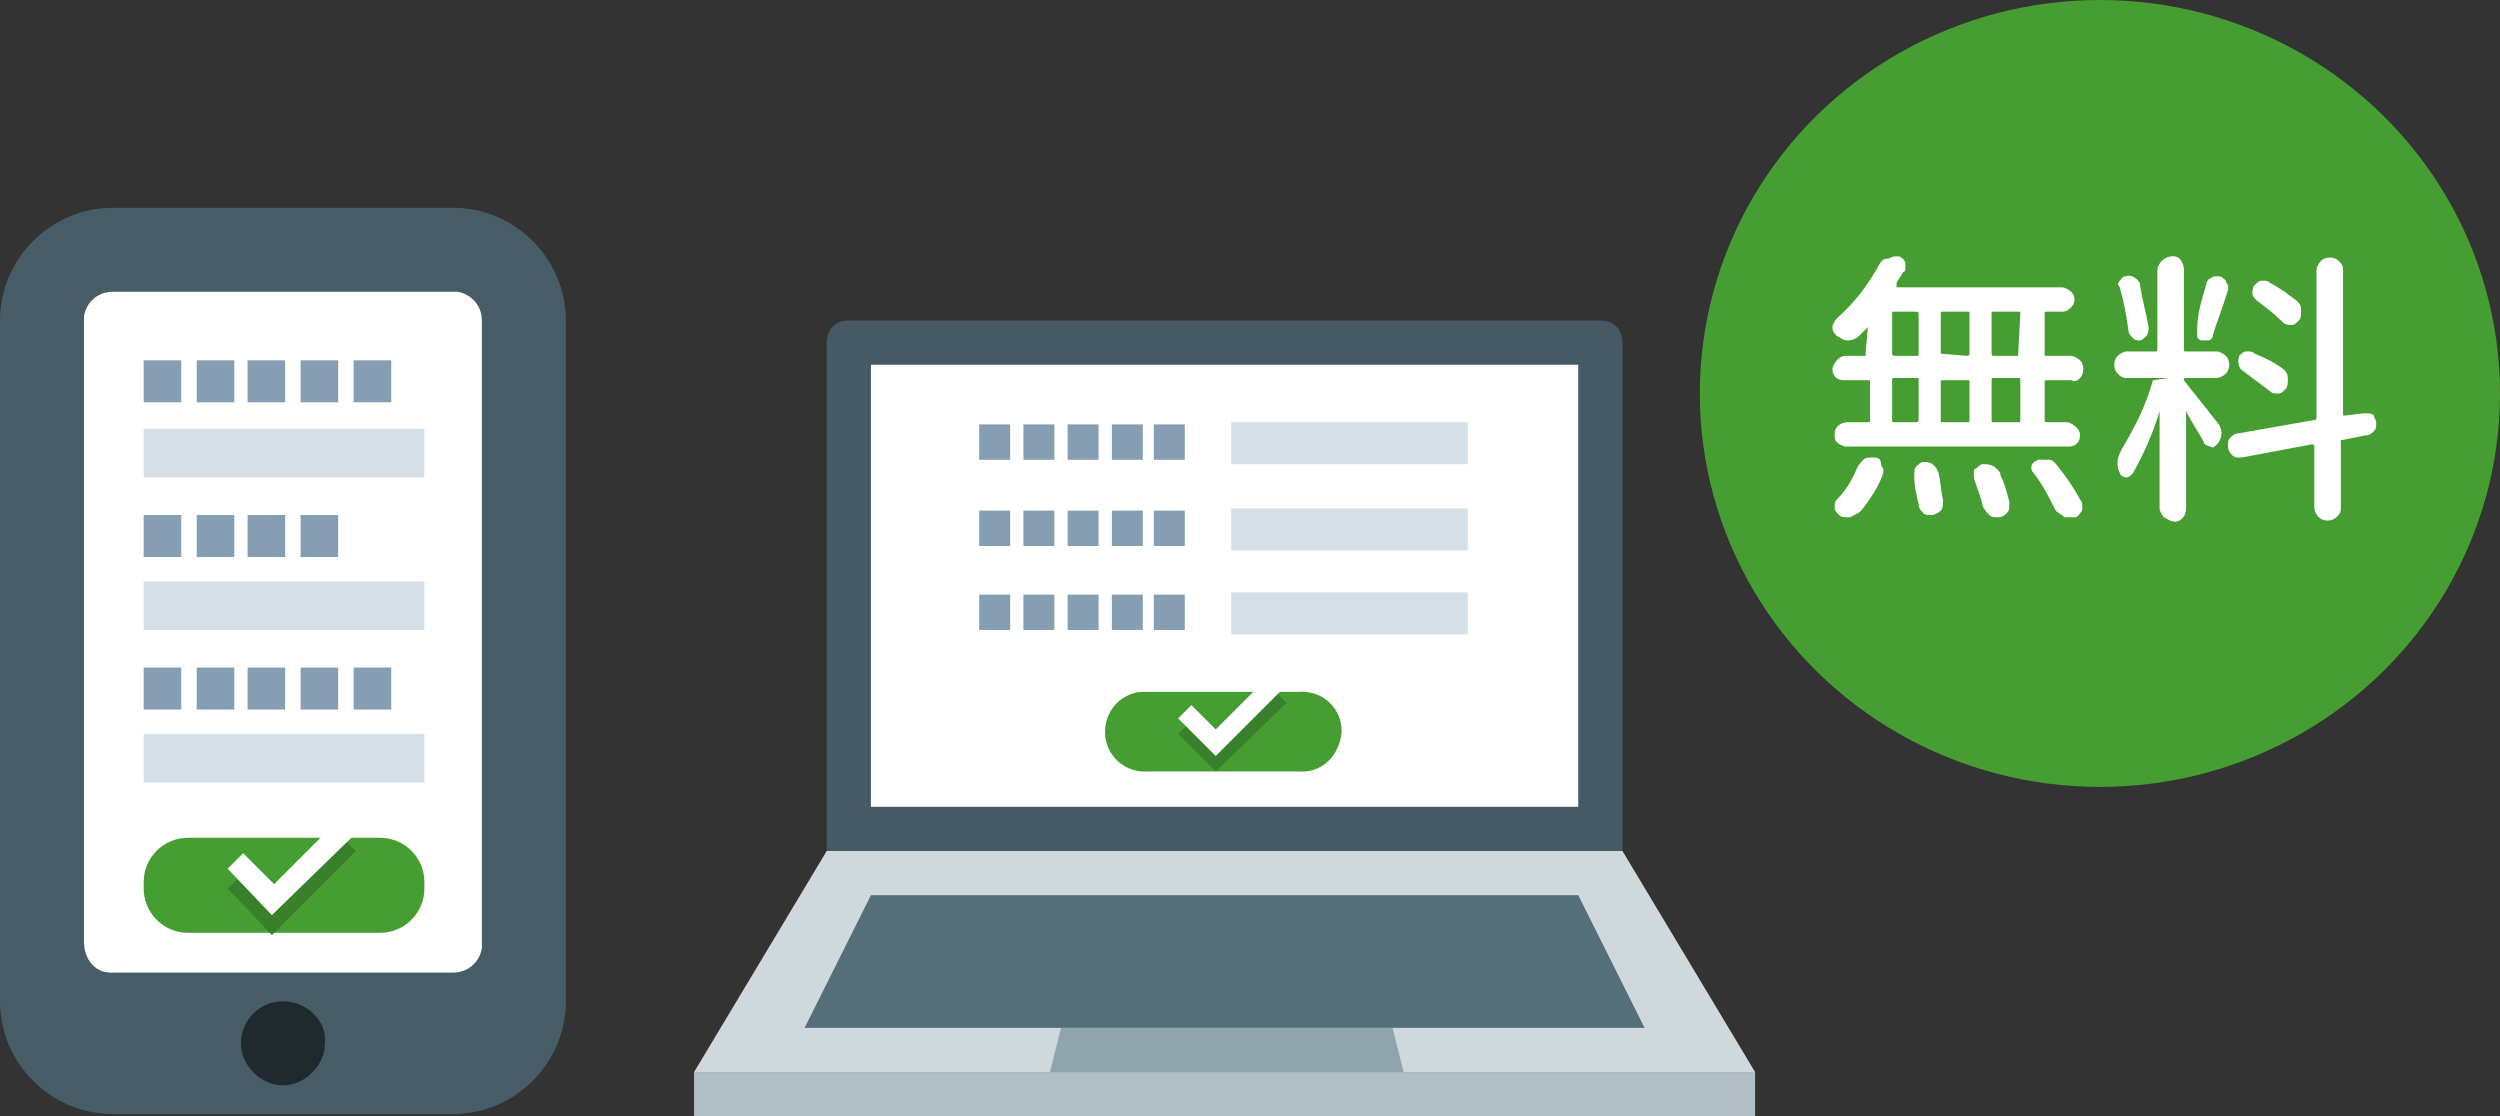 <?xml version="1.0" encoding="utf-8"?>
<!-- Generator: Adobe Illustrator 24.1.2, SVG Export Plug-In . SVG Version: 6.00 Build 0)  -->
<svg version="1.1" id="レイヤー_1" xmlns="http://www.w3.org/2000/svg" xmlns:xlink="http://www.w3.org/1999/xlink" x="0px"
	 y="0px" width="113.1px" height="50.5px" viewBox="0 0 113.1 50.5" style="enable-background:new 0 0 113.1 50.5;"
	 xml:space="preserve">
<rect x="0" y="0" width="113.1" height="50.5" fill="#333333" stroke="none"/>
<style type="text/css">
	.st0{fill:#469E33;}
	.st1{fill:#FFFFFF;}
	.st2{fill:#465C66;}
	.st3{fill:#20292E;}
	.st4{fill:#D5DFE8;}
	.st5{fill:#869EB3;}
	.st6{fill:#388029;}
	.st7{fill:#455A64;}
	.st8{fill:#B0BEC5;}
	.st9{fill:#CFD8DC;}
	.st10{fill:#546E7A;}
	.st11{fill:#90A4AE;}
</style>
<g id="レイヤー_2_1_">
	<g id="詳細">
		<g>
			<g>
				<ellipse class="st0" cx="95" cy="17.8" rx="18.1" ry="17.8"/>
				<g>
					<path class="st1" d="M84.4,16C84.5,16,84.5,16,84.4,16l0.1-1.2l0,0l0,0l-0.4,0.4c-0.1,0.1-0.3,0.2-0.5,0.2
						c-0.2,0-0.3-0.1-0.5-0.2c-0.1-0.1-0.2-0.2-0.2-0.4c0-0.1,0.1-0.3,0.2-0.4c0.8-0.7,1.4-1.5,1.9-2.4c0.1-0.2,0.2-0.3,0.4-0.3
						c0.1,0,0.2-0.1,0.3-0.1h0.2c0.1,0,0.3,0.2,0.3,0.3c0,0.1,0,0.1,0,0.2c0,0.1,0,0.2-0.1,0.2c-0.1,0.2-0.2,0.3-0.3,0.5V13
						c0,0,0,0,0.1,0h7.4c0.1,0,0.3,0.1,0.4,0.2c0.2,0.2,0.2,0.5,0,0.7c0,0,0,0,0,0c-0.1,0.1-0.2,0.2-0.4,0.2h-0.7
						c-0.1,0-0.1,0-0.1,0.1V16c0,0.1,0,0.1,0.1,0.1h1.1c0.1,0,0.3,0.1,0.4,0.2c0.2,0.2,0.2,0.6,0,0.8c-0.1,0.1-0.2,0.2-0.4,0.1h-1.1
						c-0.1,0-0.1,0-0.1,0.1V19c0,0.1,0,0.1,0.1,0.1h0.9c0.1,0,0.3,0.1,0.4,0.2c0.1,0.1,0.2,0.2,0.2,0.4c0,0.3-0.2,0.5-0.5,0.5
						c0,0,0,0,0,0H83.5c-0.1,0-0.3-0.1-0.4-0.2C83,19.9,83,19.8,83,19.6c0-0.3,0.3-0.5,0.6-0.5h0.9c0.1,0,0.1,0,0.1-0.1v-1.7
						c0-0.1,0-0.1-0.1-0.1h-1.1c-0.3,0-0.5-0.2-0.5-0.5c0-0.1,0.1-0.3,0.2-0.4c0.1-0.1,0.2-0.2,0.4-0.2H84.4z M84.2,23.1
						c-0.1,0.1-0.3,0.2-0.5,0.3c-0.1,0-0.1,0-0.2,0c-0.1,0-0.2,0-0.3-0.1C83.1,23.2,83,23.1,83,23v-0.1c0-0.1,0-0.2,0.1-0.3
						c0.4-0.4,0.7-0.9,0.9-1.4c0.1-0.2,0.2-0.3,0.3-0.4c0.1-0.1,0.2-0.1,0.3-0.1h0.2c0.2,0,0.3,0.1,0.3,0.3c0,0.1,0.1,0.2,0.1,0.2
						c0,0.1,0,0.1,0,0.2C85,22,84.6,22.6,84.2,23.1z M85.7,14.1c-0.1,0-0.1,0-0.1,0.1V16c0,0,0,0.1,0.1,0.1c0,0,0,0,0,0h1
						c0.1,0,0.1,0,0.1-0.1v-1.8c0,0,0-0.1-0.1-0.1c0,0,0,0,0,0L85.7,14.1z M85.7,17.1c-0.1,0-0.1,0-0.1,0.1V19c0,0.1,0,0.1,0.1,0.1
						h1c0,0,0.1,0,0.1-0.1c0,0,0,0,0,0v-1.8c0-0.1,0-0.1-0.1-0.1c0,0,0,0,0,0L85.7,17.1z M86.6,21.5C86.6,21.5,86.6,21.4,86.6,21.5
						c0-0.2,0-0.3,0.1-0.4c0.1-0.1,0.2-0.2,0.3-0.2h0.1c0.3,0,0.5,0.2,0.6,0.5c0.1,0.4,0.1,0.8,0.2,1.2v0.1c0,0.1,0,0.3-0.1,0.4
						c-0.1,0.1-0.3,0.2-0.4,0.2h-0.1c-0.1,0-0.2,0-0.3-0.1c-0.1-0.1-0.2-0.2-0.2-0.4C86.7,22.4,86.6,22,86.6,21.5L86.6,21.5z
						 M87.8,16C87.8,16,87.9,16.1,87.8,16C87.9,16.1,87.9,16.1,87.8,16l1.2,0.1c0,0,0.1,0,0.1-0.1c0,0,0,0,0,0v-1.8
						c0-0.1,0-0.1-0.1-0.1h-1.1c-0.1,0-0.1,0-0.1,0.1L87.8,16z M89.1,17.3c0-0.1,0-0.1-0.1-0.1h-1.1c-0.1,0-0.1,0-0.1,0.1V19
						c0,0.1,0,0.1,0.1,0.1H89c0.1,0,0.1,0,0.1-0.1L89.1,17.3z M89.3,21.6c0-0.1,0-0.1,0-0.2c0-0.1,0-0.2,0.1-0.2
						c0.1-0.1,0.2-0.2,0.3-0.2h0.1c0.1,0,0.2,0,0.4,0.1c0.1,0.1,0.3,0.2,0.3,0.4c0.2,0.4,0.3,0.8,0.4,1.2c0,0.1,0,0.1,0,0.2
						c0,0.1,0,0.2-0.1,0.3c-0.1,0.1-0.2,0.2-0.4,0.2h-0.1c-0.1,0-0.2,0-0.3-0.1c-0.1-0.1-0.2-0.2-0.3-0.4
						C89.6,22.4,89.4,22,89.3,21.6L89.3,21.6z M91.3,16.1C91.4,16.1,91.4,16.1,91.3,16.1C91.4,16,91.4,16,91.3,16.1l0.1-1.9
						c0-0.1,0-0.1-0.1-0.1h-1.1c-0.1,0-0.1,0-0.1,0.1V16c0,0,0,0.1,0.1,0.1c0,0,0,0,0,0L91.3,16.1z M91.3,19.1c0.1,0,0.1,0,0.1-0.1
						v-1.8c0-0.1,0-0.1-0.1-0.1h-1.1c-0.1,0-0.1,0-0.1,0.1V19c0,0.1,0,0.1,0.1,0.1L91.3,19.1z M92,21.4c-0.1-0.1-0.1-0.2-0.1-0.2
						c0,0,0-0.1,0-0.1c0-0.1,0.1-0.2,0.3-0.3c0.1,0,0.2,0,0.2,0c0.1,0,0.2,0,0.3,0c0.2,0,0.3,0.2,0.4,0.3c0.4,0.5,0.8,1.1,1,1.5
						c0.1,0.1,0.1,0.2,0.1,0.3c0,0.1,0,0.1,0,0.2c-0.1,0.1-0.2,0.3-0.3,0.3c-0.1,0-0.2,0-0.2,0c-0.1,0-0.2,0-0.3,0
						c-0.1-0.1-0.3-0.2-0.4-0.3C92.7,22.5,92.4,21.9,92,21.4z"/>
					<path class="st1" d="M98.9,17C98.8,17,98.8,17.1,98.9,17C98.8,17.1,98.8,17.1,98.9,17c-0.1,0.1-0.1,0.2-0.1,0.2
						c0.3,0.4,0.8,1,1.5,1.9c0.1,0.1,0.2,0.3,0.2,0.5c0,0.2-0.1,0.4-0.2,0.5c-0.1,0.1-0.2,0.2-0.3,0.1c-0.1,0-0.3-0.1-0.3-0.2
						c-0.2-0.4-0.5-0.8-0.8-1.4l0,0l0,0V23c0,0.3-0.2,0.6-0.5,0.6c-0.2,0-0.3-0.1-0.5-0.2c-0.1-0.1-0.2-0.3-0.2-0.4v-4.4l0,0l0,0
						c-0.3,1-0.7,1.9-1.2,2.8c-0.1,0.1-0.2,0.2-0.3,0.2c-0.1,0-0.3-0.1-0.3-0.2c-0.1-0.2-0.1-0.3-0.1-0.5c0-0.2,0.1-0.4,0.2-0.6
						c0.6-1,1.1-2,1.4-3.1 M97.3,17.1C97.3,17.1,97.3,17.1,97.3,17.1h-1.1c-0.2,0-0.3-0.1-0.4-0.2c-0.2-0.2-0.2-0.6,0-0.8
						c0.1-0.1,0.3-0.2,0.4-0.2h1.3c0.1,0,0.1,0,0.1-0.1c0,0,0,0,0,0v-3.6c0-0.1,0.1-0.3,0.2-0.4c0.2-0.2,0.6-0.3,0.8-0.1
						c0.1,0.1,0.2,0.3,0.2,0.5v3.6c0,0.1,0,0.1,0.1,0.1h1.4c0.1,0,0.3,0.1,0.4,0.2c0.2,0.2,0.2,0.6,0,0.8c0,0,0,0,0,0
						c-0.1,0.1-0.3,0.2-0.4,0.2L97.3,17.1z M97.2,14.8c0,0.1,0,0.3-0.1,0.4c-0.1,0.1-0.2,0.2-0.3,0.2c-0.1,0-0.2,0-0.3-0.1
						c-0.1-0.1-0.2-0.2-0.2-0.3c-0.1-0.7-0.2-1.3-0.4-2c-0.1-0.1-0.1-0.2,0-0.3c0.1-0.1,0.1-0.2,0.3-0.2c0.2-0.1,0.5,0.1,0.6,0.3
						C96.9,13.5,97.1,14.2,97.2,14.8z M99.8,12.9c0-0.1,0.1-0.3,0.2-0.3c0.1-0.1,0.2-0.1,0.3-0.1h0.1c0.1,0,0.2,0.1,0.3,0.2
						c0,0.1,0.1,0.2,0.1,0.2c0,0.1,0,0.1,0,0.2c-0.3,1-0.6,1.7-0.7,2.1c0,0.1-0.1,0.2-0.2,0.2c-0.1,0-0.2,0-0.3,0
						c-0.1,0-0.2-0.1-0.2-0.2c0-0.1,0-0.2,0-0.3C99.4,14.2,99.6,13.6,99.8,12.9z M107.5,19.1v0.1c0,0.1,0,0.2-0.1,0.3
						c-0.1,0.1-0.2,0.2-0.4,0.2l-1,0.2c-0.1,0-0.1,0-0.1,0.1v3c0,0.2-0.1,0.3-0.2,0.4c-0.2,0.2-0.6,0.2-0.8,0
						c-0.1-0.1-0.2-0.3-0.2-0.4v-2.8c0,0,0-0.1-0.1-0.1l-3.2,0.6h-0.1c-0.1,0-0.2,0-0.3-0.1c-0.1-0.1-0.2-0.2-0.2-0.4v-0.1
						c0-0.1,0-0.2,0.1-0.3c0.1-0.1,0.2-0.2,0.4-0.2l3.4-0.6c0.1,0,0.1-0.1,0.1-0.1c0,0,0,0,0,0v-6.7c0-0.1,0.1-0.3,0.2-0.4
						c0.2-0.2,0.6-0.2,0.8,0c0,0,0,0,0,0c0.1,0.1,0.2,0.2,0.2,0.4v6.5c0,0.1,0,0.1,0.1,0.1l0.8-0.1h0.2c0.1,0,0.2,0,0.3,0.1
						C107.4,18.9,107.5,19,107.5,19.1z M103.3,16.7c0.1,0.1,0.2,0.2,0.2,0.4c0,0,0,0.1,0,0.1c0,0.1,0,0.3-0.1,0.4
						c-0.1,0.1-0.2,0.2-0.3,0.2H103c-0.1,0-0.2,0-0.3-0.1c-0.4-0.3-0.8-0.6-1.2-0.9c-0.2-0.1-0.3-0.4-0.2-0.7c0,0,0,0,0,0
						c0.1-0.1,0.2-0.2,0.3-0.2h0.1c0.1,0,0.2,0,0.3,0.1C102.5,16.2,102.9,16.4,103.3,16.7z M103.9,13.6c0.1,0.1,0.2,0.2,0.2,0.4
						c0,0,0,0,0,0.1c0,0.1,0,0.3-0.1,0.4c-0.1,0.1-0.2,0.2-0.3,0.2c-0.1,0-0.3,0-0.4-0.1c-0.4-0.4-0.8-0.7-1.2-1
						c-0.1-0.1-0.2-0.2-0.2-0.3c0-0.1,0-0.3,0.1-0.4c0.1-0.1,0.2-0.2,0.3-0.2h0.1c0.1,0,0.2,0,0.3,0.1
						C103.1,13,103.5,13.3,103.9,13.6z"/>
				</g>
			</g>
			<g>
				<g>
					<g>
						<path class="st2" d="M0,45.3V14.5c0-2.8,2.3-5.1,5.1-5.1h15.4c2.8,0,5.1,2.3,5.1,5.1v30.8c0,2.8-2.3,5.1-5.1,5.1H5.1
							C2.3,50.4,0,48.1,0,45.3z"/>
						<path class="st1" d="M20.5,13.2H5.1c-0.7,0-1.2,0.5-1.3,1.1c0,0,0,0.1,0,0.1v28.2C3.8,43.4,4.3,44,5,44c0,0,0.1,0,0.1,0h15.4
							c0.7,0,1.2-0.5,1.3-1.1c0-0.1,0-0.1,0-0.2V14.5c0-0.7-0.5-1.2-1.1-1.3C20.6,13.2,20.6,13.2,20.5,13.2z"/>
						<path class="st3" d="M12.8,45.3c-1.1,0-1.9,0.9-1.9,1.9s0.9,1.9,1.9,1.9s1.9-0.9,1.9-1.9c0,0,0,0,0,0
							C14.8,46.2,13.9,45.3,12.8,45.3C12.8,45.3,12.8,45.3,12.8,45.3z"/>
					</g>
					<g>
						<rect x="6.5" y="19.4" class="st4" width="12.7" height="2.2"/>
						<rect x="6.5" y="26.3" class="st4" width="12.7" height="2.2"/>
						<rect x="6.5" y="33.2" class="st4" width="12.7" height="2.2"/>
					</g>
					<g>
						<rect x="6.5" y="16.3" class="st5" width="1.7" height="1.9"/>
						<rect x="8.9" y="16.3" class="st5" width="1.7" height="1.9"/>
						<rect x="11.2" y="16.3" class="st5" width="1.7" height="1.9"/>
						<rect x="13.6" y="16.3" class="st5" width="1.7" height="1.9"/>
						<rect x="16" y="16.3" class="st5" width="1.7" height="1.9"/>
					</g>
					<g>
						<rect x="6.5" y="23.3" class="st5" width="1.7" height="1.9"/>
						<rect x="8.9" y="23.3" class="st5" width="1.7" height="1.9"/>
						<rect x="11.2" y="23.3" class="st5" width="1.7" height="1.9"/>
						<rect x="13.6" y="23.3" class="st5" width="1.7" height="1.9"/>
					</g>
					<g>
						<rect x="6.5" y="30.2" class="st5" width="1.7" height="1.9"/>
						<rect x="8.9" y="30.2" class="st5" width="1.7" height="1.9"/>
						<rect x="11.2" y="30.2" class="st5" width="1.7" height="1.9"/>
						<rect x="13.6" y="30.2" class="st5" width="1.7" height="1.9"/>
						<rect x="16" y="30.2" class="st5" width="1.7" height="1.9"/>
					</g>
					<g>
						<path class="st0" d="M8.5,37.9h8.7c1.1,0,2,0.9,2,2v0.3c0,1.1-0.9,2-2,2H8.5c-1.1,0-2-0.9-2-2v-0.3
							C6.5,38.8,7.4,37.9,8.5,37.9z"/>
						<polygon class="st6" points="12.3,42.3 10.3,40.2 11,39.5 12.4,40.8 15.4,37.8 16.1,38.5 						"/>
						<polygon class="st1" points="12.3,41.4 10.3,39.3 11,38.6 12.4,40 15.4,37 16.1,37.7 						"/>
					</g>
				</g>
				<g>
					<g>
						<path class="st7" d="M73.4,43.5h-36v-28c0-0.6,0.4-1,1-1h34c0.6,0,1,0.4,1,1V43.5z"/>
						<rect x="39.4" y="16.5" class="st1" width="32" height="20"/>
						<rect x="31.4" y="48.5" class="st8" width="48" height="2"/>
						<path class="st9" d="M73.4,38.5h-36l-6,10h48L73.4,38.5z"/>
						<path class="st10" d="M39.4,40.5h32l3,6h-38L39.4,40.5z"/>
						<path class="st11" d="M48,46.5l-0.5,2h16l-0.5-2H48z"/>
					</g>
					<g>
						<g>
							<rect x="44.3" y="19.2" class="st5" width="1.4" height="1.6"/>
							<rect x="46.3" y="19.2" class="st5" width="1.4" height="1.6"/>
							<rect x="48.3" y="19.2" class="st5" width="1.4" height="1.6"/>
							<rect x="50.3" y="19.2" class="st5" width="1.4" height="1.6"/>
							<rect x="52.2" y="19.2" class="st5" width="1.4" height="1.6"/>
						</g>
						<rect x="55.7" y="19.1" class="st4" width="10.7" height="1.9"/>
						<g>
							<rect x="44.3" y="23.1" class="st5" width="1.4" height="1.6"/>
							<rect x="46.3" y="23.1" class="st5" width="1.4" height="1.6"/>
							<rect x="48.3" y="23.1" class="st5" width="1.4" height="1.6"/>
							<rect x="50.3" y="23.1" class="st5" width="1.4" height="1.6"/>
							<rect x="52.2" y="23.1" class="st5" width="1.4" height="1.6"/>
						</g>
						<rect x="55.7" y="23" class="st4" width="10.7" height="1.9"/>
						<g>
							<rect x="44.3" y="26.9" class="st5" width="1.4" height="1.6"/>
							<rect x="46.3" y="26.9" class="st5" width="1.4" height="1.6"/>
							<rect x="48.3" y="26.9" class="st5" width="1.4" height="1.6"/>
							<rect x="50.3" y="26.9" class="st5" width="1.4" height="1.6"/>
							<rect x="52.2" y="26.9" class="st5" width="1.4" height="1.6"/>
						</g>
						<rect x="55.7" y="26.8" class="st4" width="10.7" height="1.9"/>
						<g>
							<path class="st0" d="M60.7,33.1c-0.1,1.1-0.9,1.9-2,1.8h-6.7c-1,0.1-1.9-0.6-2-1.6c-0.1-1,0.6-1.9,1.6-2c0.1,0,0.3,0,0.4,0
								h6.7C59.8,31.2,60.7,32,60.7,33.1z"/>
							<polygon class="st6" points="55,34.9 53.3,33.2 53.9,32.6 55,33.7 57.6,31.2 58.2,31.8 							"/>
							<polygon class="st1" points="55,34.2 53.3,32.5 53.9,31.9 55,33 57.6,30.4 58.2,31 							"/>
						</g>
					</g>
				</g>
			</g>
		</g>
	</g>
</g>
</svg>
